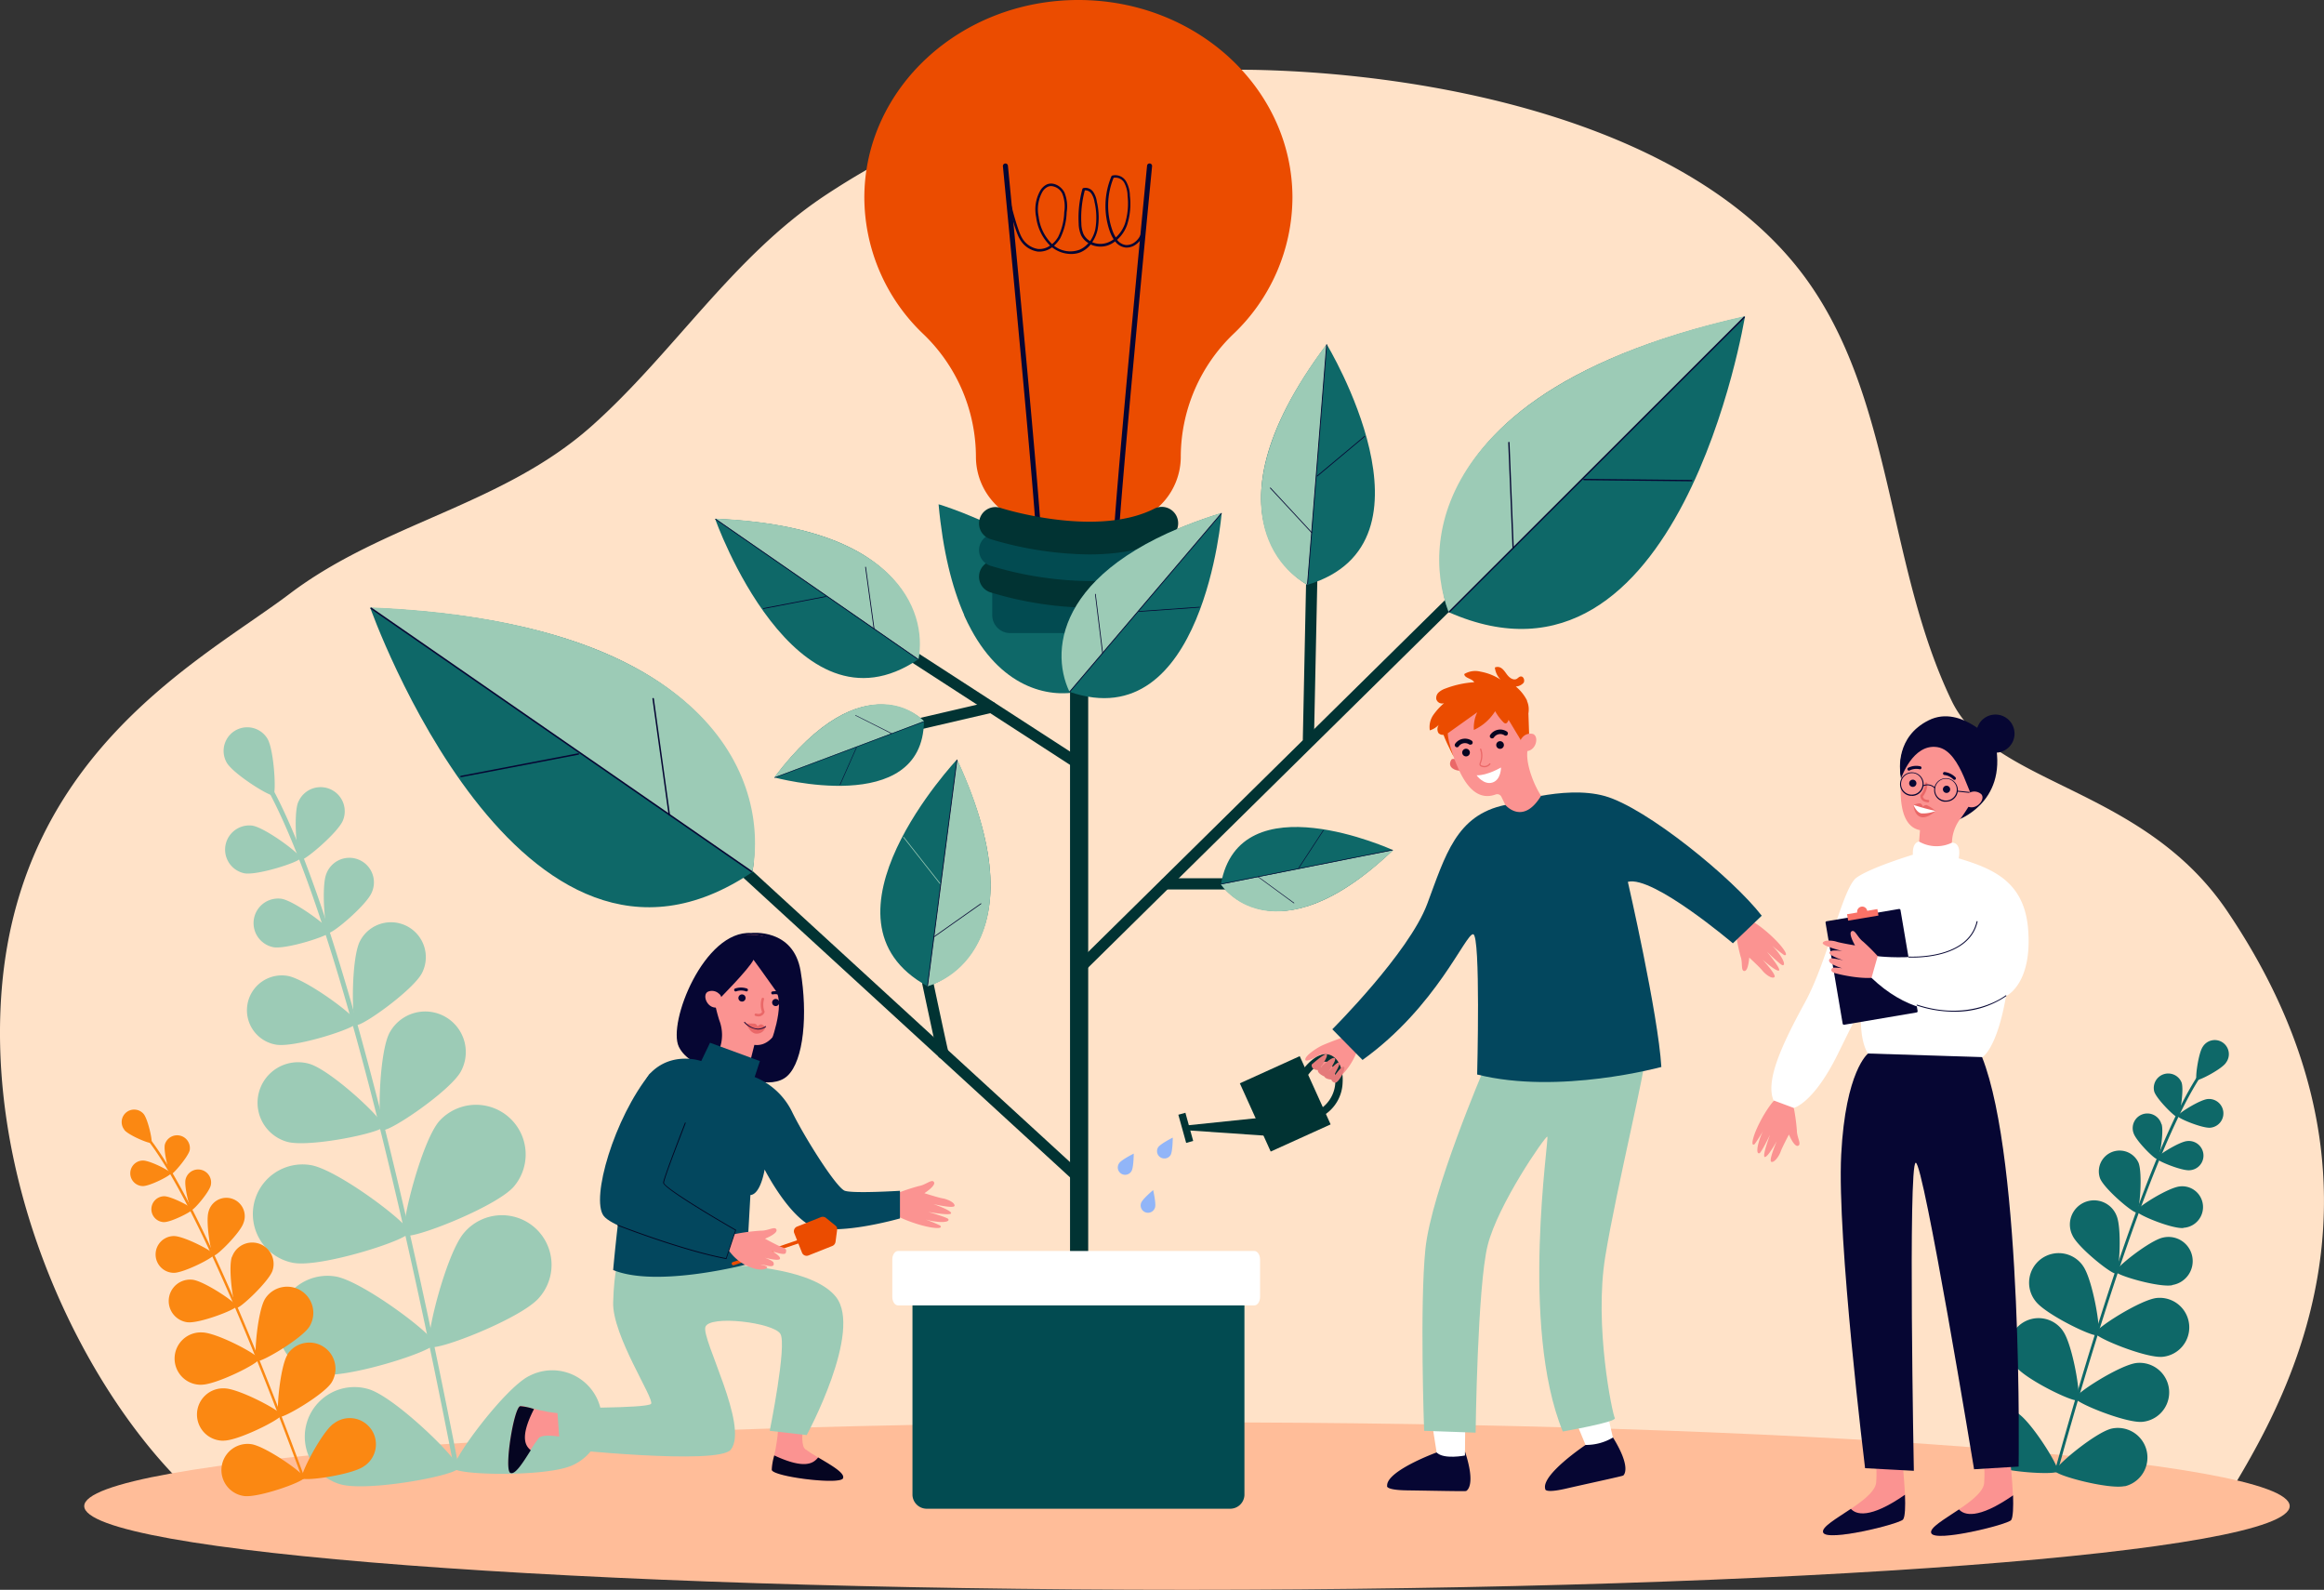 <svg xmlns="http://www.w3.org/2000/svg" width="546.06" height="373.46" viewBox="0 0 546.06 373.46"><rect x="0" y="0" width="546.06" height="373.46" fill="#333333" stroke="none"/><defs><style>.cls-1{fill:#ffe2c8;}.cls-2{fill:#0e6868;}.cls-3{fill:#ffbd99;}.cls-4{fill:#9ccbb6;}.cls-5{fill:#fb8812;}.cls-6{fill:#013333;}.cls-7{fill:#060633;}.cls-8{fill:#fb9391;}.cls-9{fill:#fff;}.cls-10{fill:#03475e;}.cls-11{fill:#ea6868;}.cls-12{fill:#050521;}.cls-13{fill:#eb4c00;}.cls-14{fill:#e57a7a;}.cls-15{fill:#91b5f8;}.cls-16{fill:#024b51;}.cls-17{fill:#240d39;}.cls-18{fill:#fa7267;}</style></defs><g id="Layer_2" data-name="Layer 2"><g id="Layer_1-2" data-name="Layer 1"><path class="cls-1" d="M518.85,360.6c.13-8.47,58.09-67.35,4.42-146.64-19.93-29.42-55.06-29.35-64.68-49.3C443.23,132.8,445,93.45,424,65,397.39,29,337.6,17.37,295.33,16.42A177.41,177.41,0,0,0,193.42,46.21C172,60.6,158.16,83,139.11,100c-21,18.73-49,22.81-71,39.45C48.22,154.51,5,176.14.41,232.33-3.86,285,25.9,338.64,54,357.92Z"/><path class="cls-2" d="M220.73,118.51l-.07,0-.06,0h0l-.07-.08c1,11,3.16,19.51,6,26l0,.09c.09.2.18.39.26.58l.16.33.39.83c.06.1.11.21.16.31,7.39,14.8,18.61,17.52,26.27,15.86l.34-.07C271,134.58,223.53,119.38,220.73,118.51Z"/><path class="cls-3" d="M538,353.79c0-10.86-116-19.67-259.08-19.67S19.79,342.93,19.79,353.79s116,19.67,259.08,19.67S538,364.65,538,353.79Z"/><path class="cls-2" d="M483.15,345.84h-.06a.34.34,0,0,1-.24-.42c13-46.8,25-79.9,33.86-93.21a6.82,6.82,0,0,0,.39-.61.35.35,0,0,1,.46-.16.36.36,0,0,1,.15.46c-.08.14-.21.35-.44.69-8.8,13.24-20.79,46.28-33.77,93a.34.34,0,0,1-.35.25Z"/><path class="cls-2" d="M523,249.68c-1,1.49-6.43,4.31-6.85,4s.39-6.32,1.44-7.81a3.31,3.31,0,1,1,5.41,3.8Z"/><path class="cls-2" d="M512.62,254.37c.57,1.78-.44,7.91-.94,8.07s-4.92-4.21-5.5-6a3.39,3.39,0,0,1,6.44-2.09Z"/><path class="cls-2" d="M519.33,264.91c-1.86.16-7.61-2.2-7.65-2.74s5.21-3.84,7.07-4a3.38,3.38,0,0,1,.58,6.74Z"/><path class="cls-2" d="M497.3,285.54c1.29,2.86.71,13.27-.11,13.63s-9-6.13-10.25-9a5.68,5.68,0,1,1,10.36-4.64Z"/><path class="cls-2" d="M510.4,301.91c-3.07.6-13.09-2.31-13.26-3.19s8-7.35,11.08-8a5.68,5.68,0,1,1,2.18,11.14Z"/><path class="cls-2" d="M489.4,297.34c2.3,3.07,4.42,15.65,3.54,16.31s-12.36-4.91-14.66-8a6.95,6.95,0,1,1,11.12-8.33Z"/><path class="cls-2" d="M508.09,318.73c-3.82.35-15.64-4.45-15.74-5.54s10.66-7.95,14.48-8.29a6.94,6.94,0,1,1,1.26,13.83Z"/><path class="cls-2" d="M484.68,312.61c2.3,3.07,4.41,15.65,3.54,16.31s-12.36-4.91-14.66-8a6.95,6.95,0,1,1,11.12-8.33Z"/><path class="cls-2" d="M503.37,334c-3.82.35-15.64-4.45-15.74-5.54s10.66-7.95,14.48-8.29A6.94,6.94,0,1,1,503.37,334Z"/><path class="cls-2" d="M474,331.9c3.29,2,10,12.79,9.48,13.73s-13.3.17-16.59-1.79A6.95,6.95,0,1,1,474,331.9Z"/><path class="cls-2" d="M499.23,349.1c-3.75.82-16.08-2.46-16.31-3.53s9.58-9.22,13.33-10a6.95,6.95,0,0,1,3,13.57Z"/><path class="cls-2" d="M507.9,264.07c.58,1.81-.45,8-1,8.2s-5-4.27-5.58-6.08a3.44,3.44,0,1,1,6.54-2.12Z"/><path class="cls-2" d="M514.47,274.9c-1.89.16-7.73-2.24-7.77-2.78s5.29-3.9,7.18-4.07a3.44,3.44,0,1,1,.59,6.85Z"/><path class="cls-2" d="M502.47,273.11c1,2.48.3,11.42-.41,11.72s-7.57-5.48-8.61-8a4.88,4.88,0,0,1,9-3.75Z"/><path class="cls-2" d="M513,288.47c-2.69.23-11-3.18-11-4s7.52-5.54,10.2-5.77a4.88,4.88,0,1,1,.84,9.72Z"/><path class="cls-4" d="M107.23,345.33h.12a.57.57,0,0,0,.44-.66c-15.53-80-31.26-137-44.29-160.42-.28-.52-.49-.9-.57-1.08a.57.57,0,0,0-.73-.32.58.58,0,0,0-.32.74c.11.25.31.61.64,1.21,13,23.33,28.65,80.18,44.17,160.08a.56.56,0,0,0,.54.46Z"/><path class="cls-4" d="M53.29,179.18c1.56,2.64,10.18,8.06,10.93,7.62s.18-10.62-1.37-13.26a5.55,5.55,0,0,0-9.56,5.64Z"/><path class="cls-4" d="M70.07,188.41c-1.2,2.9-.32,13.28.5,13.63s8.79-6.39,10-9.29a5.67,5.67,0,0,0-10.48-4.34Z"/><path class="cls-4" d="M57.45,205.15c3.09.52,13-2.68,13.16-3.56s-8.21-7.12-11.3-7.64a5.68,5.68,0,0,0-1.86,11.2Z"/><path class="cls-4" d="M91.55,242.57c-2.52,4.62-2.93,22.11-1.61,22.83s15.81-9.08,18.34-13.69a9.53,9.53,0,0,0-16.73-9.14Z"/><path class="cls-4" d="M67.47,268.22c5.07,1.42,22.2-2.12,22.61-3.56s-12.4-13.37-17.47-14.78a9.52,9.52,0,1,0-5.14,18.34Z"/><path class="cls-4" d="M103.21,263.36C99,268.2,93.75,289,95.13,290.18s21.32-6.58,25.58-11.41a11.66,11.66,0,0,0-17.5-15.41Z"/><path class="cls-4" d="M69.11,296.68c6.35,1.08,26.76-5.38,27.07-7.19S79.4,274.78,73.05,273.7a11.66,11.66,0,0,0-3.94,23Z"/><path class="cls-4" d="M109.08,289.54c-4.25,4.83-9.45,25.6-8.07,26.81s21.32-6.57,25.57-11.4a11.66,11.66,0,1,0-17.5-15.41Z"/><path class="cls-4" d="M75,322.85c6.35,1.09,26.76-5.38,27.07-7.19S85.27,301,78.93,299.87a11.66,11.66,0,1,0-4,23Z"/><path class="cls-4" d="M124.35,323.22c-5.78,2.85-18.5,20.07-17.68,21.71s22.21,2.05,28-.8a11.66,11.66,0,1,0-10.31-20.91Z"/><path class="cls-4" d="M79.91,348.65c6.16,1.87,27.22-2,27.76-3.75s-14.81-16.69-21-18.56a11.66,11.66,0,1,0-6.79,22.31Z"/><path class="cls-4" d="M76.68,205.27c-1.22,2.94-.33,13.49.51,13.84s8.93-6.49,10.15-9.44a5.77,5.77,0,1,0-10.66-4.4Z"/><path class="cls-4" d="M64.25,222.51c3.14.52,13.22-2.73,13.37-3.62s-8.34-7.23-11.48-7.76a5.77,5.77,0,0,0-1.89,11.38Z"/><path class="cls-4" d="M84.57,221.1c-2.07,4-2,19.07-.88,19.66s13.39-8.16,15.46-12.18a8.19,8.19,0,1,0-14.58-7.48Z"/><path class="cls-4" d="M64.87,245.4c4.47.75,18.79-3.86,19-5.14S72,230,67.56,229.24a8.19,8.19,0,0,0-2.69,16.16Z"/><path class="cls-5" d="M71.29,347.4l.06,0a.29.29,0,0,0,.18-.38C56.71,306.66,43.73,278.32,35,267.22a4.61,4.61,0,0,1-.39-.51.3.3,0,0,0-.41-.1.28.28,0,0,0-.1.4,5.32,5.32,0,0,0,.43.58c8.71,11.06,21.66,39.33,36.46,79.62a.3.3,0,0,0,.32.19Z"/><path class="cls-5" d="M29.23,265.45c1,1.24,6,3.34,6.34,3s-.8-5.54-1.83-6.78a2.93,2.93,0,0,0-4.51,3.74Z"/><path class="cls-5" d="M38.74,268.84c-.38,1.61,1,6.94,1.41,7.05s4-4.06,4.42-5.67a3,3,0,0,0-5.83-1.38Z"/><path class="cls-5" d="M33.58,278.62c1.66,0,6.55-2.49,6.56-3s-4.87-3-6.53-3a3,3,0,0,0,0,6Z"/><path class="cls-5" d="M54.49,295.23c-.93,2.61.33,11.75,1.08,12S63,301.19,64,298.58a5,5,0,1,0-9.47-3.35Z"/><path class="cls-5" d="M44.11,310.61c2.76.31,11.38-3,11.47-3.76s-7.58-5.91-10.34-6.23a5,5,0,0,0-1.13,10Z"/><path class="cls-5" d="M62.3,305.07c-1.8,2.87-2.77,14.12-1.95,14.64s10.55-5.22,12.36-8.09a6.15,6.15,0,0,0-10.41-6.55Z"/><path class="cls-5" d="M47.36,325.28c3.39,0,13.47-5,13.48-6S50.87,313,47.47,313a6.15,6.15,0,1,0-.11,12.29Z"/><path class="cls-5" d="M67.56,318.2c-1.8,2.88-2.77,14.12-2,14.64s10.55-5.22,12.36-8.09a6.15,6.15,0,0,0-10.41-6.55Z"/><path class="cls-5" d="M52.62,338.41c3.39,0,13.47-5.05,13.48-6s-10-6.24-13.37-6.27a6.15,6.15,0,1,0-.11,12.29Z"/><path class="cls-5" d="M78.34,334.45c-2.76,2-7.94,12-7.38,12.79s11.74-.8,14.51-2.77a6.15,6.15,0,1,0-7.13-10Z"/><path class="cls-5" d="M57.35,351.43c3.37.45,14-3.33,14.13-4.29s-9.11-7.44-12.47-7.9a6.15,6.15,0,0,0-1.66,12.19Z"/><path class="cls-5" d="M43.6,277.06c-.38,1.64,1,7.05,1.44,7.16s4.1-4.13,4.48-5.76a3,3,0,1,0-5.92-1.4Z"/><path class="cls-5" d="M38.59,287.08c1.67,0,6.65-2.53,6.65-3s-5-3.06-6.63-3.07a3,3,0,0,0,0,6.08Z"/><path class="cls-5" d="M49,284.64c-.73,2.27.55,10.09,1.2,10.31s6.28-5.38,7-7.65A4.32,4.32,0,1,0,49,284.64Z"/><path class="cls-5" d="M40.84,299c2.38,0,9.45-3.6,9.45-4.28s-7-4.35-9.41-4.36a4.32,4.32,0,0,0,0,8.64Z"/><rect class="cls-6" x="251.42" y="136.06" width="4.27" height="159.7" rx="1.91"/><path class="cls-6" d="M252.87,277.43a1.3,1.3,0,0,1-.88-.34L173.37,205a1.31,1.31,0,0,1,1.77-1.94l78.62,72.07a1.3,1.3,0,0,1,.08,1.85A1.28,1.28,0,0,1,252.87,277.43Z"/><path class="cls-6" d="M253.55,228.87a1.31,1.31,0,0,1-.92-2.25l90.49-89.2a1.32,1.32,0,0,1,1.85,1.87l-90.5,89.2A1.27,1.27,0,0,1,253.55,228.87Z"/><path class="cls-6" d="M252.87,180.37a1.26,1.26,0,0,1-.71-.22l-40-25.9a1.31,1.31,0,0,1,1.43-2.2l40,25.9a1.32,1.32,0,0,1,.39,1.82A1.36,1.36,0,0,1,252.87,180.37Z"/><path class="cls-6" d="M198,175.51a1.33,1.33,0,0,1-1.28-1,1.31,1.31,0,0,1,1-1.57l34.85-8.1a1.32,1.32,0,0,1,1.58,1,1.3,1.3,0,0,1-1,1.58l-34.86,8.1A1.53,1.53,0,0,1,198,175.51Z"/><path class="cls-2" d="M176.78,204.85S189,147,87,142.79C87,142.79,122.09,241.84,176.78,204.85Z"/><path class="cls-4" d="M86.85,142.68l89.93,62.17C180.88,182.72,166.16,145.91,86.85,142.68Z"/><path class="cls-7" d="M176.59,204.9a.19.19,0,0,0,.07-.33l-89.31-61.8a.2.2,0,0,0-.26,0,.18.18,0,0,0,0,.25l89.31,61.8A.21.21,0,0,0,176.59,204.9Z"/><path class="cls-7" d="M135.94,177.28a.16.16,0,0,0,.11-.19.17.17,0,0,0-.2-.14l-27.56,5.29a.18.18,0,0,0-.14.2.17.17,0,0,0,.2.13l27.56-5.28Z"/><path class="cls-7" d="M157.28,191.59h0a.17.17,0,0,0,.15-.19l-3.79-27.29a.19.19,0,0,0-.2-.15.17.17,0,0,0-.14.2l3.79,27.28A.16.16,0,0,0,157.28,191.59Z"/><path class="cls-2" d="M215.77,154.88s6.47-30.79-47.73-33C168,121.88,186.69,174.55,215.77,154.88Z"/><path class="cls-4" d="M168,121.82l47.82,33.06C218,143.12,210.12,123.54,168,121.82Z"/><path class="cls-7" d="M215.67,154.91l.06,0a.1.1,0,0,0,0-.14l-47.48-32.86a.1.1,0,0,0-.14,0,.09.09,0,0,0,0,.13l47.49,32.86A.11.11,0,0,0,215.67,154.91Z"/><path class="cls-7" d="M194.05,140.22a.09.09,0,0,0,.06-.1.09.09,0,0,0-.11-.07l-14.65,2.81a.08.08,0,0,0-.07.1.09.09,0,0,0,.1.08L194,140.22Z"/><path class="cls-7" d="M205.4,147.83h0a.08.08,0,0,0,.07-.1l-2-14.51a.1.1,0,0,0-.11-.08.08.08,0,0,0-.07.1l2,14.51A.09.09,0,0,0,205.4,147.83Z"/><path class="cls-2" d="M217.1,169.41s-14-14.79-35.15,13.22C182,182.63,216.84,192.13,217.1,169.41Z"/><path class="cls-4" d="M181.88,182.66l35.22-13.25C211.65,163.91,198.35,160.86,181.88,182.66Z"/><path class="cls-7" d="M217.08,169.47v0a.06.06,0,0,0-.08,0l-35,13.14a.08.08,0,0,0,0,.09.06.06,0,0,0,.08,0l35-13.14Z"/><path class="cls-7" d="M201.3,175.56a.07.07,0,0,0,0-.07,0,0,0,0,0-.07,0l-3.91,8.83a.06.06,0,1,0,.11.05l3.9-8.84Z"/><path class="cls-7" d="M209.53,172.33h0a.05.05,0,0,0,0-.08L201.05,168a.06.06,0,0,0-.08,0,.05.05,0,0,0,0,.08l8.47,4.27A0,0,0,0,0,209.53,172.33Z"/><path class="cls-2" d="M340.38,143.8S320.29,94.41,410,74.36C410,74.36,394.81,167.82,340.38,143.8Z"/><path class="cls-4" d="M410.14,74.23,340.38,143.8C333.18,124.84,340.33,89.83,410.14,74.23Z"/><path class="cls-7" d="M340.55,143.82a.22.22,0,0,1-.11,0,.15.15,0,0,1,0-.23L409.71,74.4a.17.17,0,0,1,.24,0,.16.16,0,0,1,0,.24l-69.27,69.14A.24.24,0,0,1,340.55,143.82Z"/><path class="cls-7" d="M372.17,112.8a.15.15,0,0,1-.13-.16.15.15,0,0,1,.15-.15l25.29.26a.16.16,0,0,1,.16.16.16.16,0,0,1-.16.15l-25.29-.26Z"/><path class="cls-7" d="M355.54,128.92h0a.15.15,0,0,1-.16-.15l-1-24.81a.17.17,0,0,1,.15-.16.16.16,0,0,1,.16.15l1,24.81A.17.17,0,0,1,355.54,128.92Z"/><path class="cls-6" d="M221.58,248.74a1.31,1.31,0,0,1-.89-.34c-.34-.31-.34-.31-1-3.29-.34-1.55-.78-3.61-1.22-5.66-.88-4.1-1.75-8.19-1.75-8.19a1.31,1.31,0,0,1,2.57-.54c1.29,6.09,3.27,15.36,3.52,16.27a1.31,1.31,0,0,1-.27,1.33A1.33,1.33,0,0,1,221.58,248.74Z"/><path class="cls-7" d="M344.23,341a12.37,12.37,0,0,1-6.67.19s-11.82,4.32-11.63,7.84c0,0-.58,1,4.74,1.07s13.59.26,13.82.15,2.32-1.38-.26-9.25Z"/><path class="cls-8" d="M407.8,218.73a44.8,44.8,0,0,0,1.17,5.93c.57,1.54,0,3.45.92,3.44s1.12-3.16,1.12-3.16,2.46,2.26,3.1,3.07,2.18,2,2.81,1.54-2.76-4.1-2.76-4.1,3.16,2.81,3.82,2.54-2.82-4.44-2.82-4.44,3.22,3.16,3.69,3.19.52-.57-.35-2a15.71,15.71,0,0,0-2.11-2.6,35.46,35.46,0,0,0,2.8,2.2c.38.14,1,.07-.5-1.86s-5.44-5.58-8.14-6.61l-2.75,2.83Z"/><path class="cls-9" d="M337.56,341.19l-1.82-11.52,8.59-.82-.12,13.06s-5,1-6.65-.72Z"/><path class="cls-9" d="M372.55,339.43l-4.46-10.78,8.16-2.81,2.93,12.73s-4.65,2.1-6.63.86Z"/><path class="cls-7" d="M379,337.68a12.4,12.4,0,0,1-6.44,1.75s-10.48,7-9.48,10.33c0,0-.32,1.12,4.86-.07s13.28-2.92,13.47-3.08,1.94-1.88-2.41-8.93Z"/><path class="cls-8" d="M312.92,253.31c-.87-.4-.91-2.24-1.83-2.47-.46-.31-.92-.6-1.4-.87a4.11,4.11,0,0,0-.9-.38c.72-.75,1.76-2.05,1.76-2.05s-3.76,2.29-3.85,1.39,2.54-2.68,3.95-3.34,5.89-2.28,5.89-2.28l2.51,3.05a16.12,16.12,0,0,1-3.89,6.32c-.42-.37-1.73.86-2.24.63Z"/><path class="cls-4" d="M348.61,251.27s-12.33,28.78-13.69,42.14-.3,42.7-.3,42.7l12.1.43s.41-34.36,2.83-44S363,267,363.56,267s-6.52,44.48,3.64,69.27c0,0,12.79-2.23,12.23-3.15s-4.91-21.63-2.25-37.93,9.93-45.54,9.41-47.65-38,3.74-38,3.74Z"/><path class="cls-10" d="M353.75,189.08s13.59-4.81,23.33-2.08,30,19.23,36.87,28.11l-6.78,6.48s-18.82-16-24.68-14.44c0,0,7.11,30.95,7.87,43.49,0,0-24.08,6.61-43.28,1.77,0,0,.85-32.73-.93-32.95s-8.55,17-26,29.53l-7.1-7.21s18-17.94,22.29-29.42,6.83-20.92,18.38-23.28Z"/><path class="cls-11" d="M342.53,178.63s-1.2-.77-1.57-.08c-1,1.78,1.14,2.59,2.25,2.48l-.68-2.4Z"/><path class="cls-8" d="M340.43,174.76h0c-.05-.12-.11-.23-.16-.34a9.71,9.71,0,1,1,18.58-3.9,61.92,61.92,0,0,1,0,6.35c-.18,3,1.59,7.57,3.25,10.07h0c-4.31,7.08-8.4,2.14-8.4,2.14l-.92-1.9a1.08,1.08,0,0,0-1.35-.55h0c-7,2.54-9.69-8.84-11-11.88Z"/><path class="cls-12" d="M351.64,175.37a.9.9,0,1,1,1.19.46.9.9,0,0,1-1.19-.46Z"/><path class="cls-12" d="M343.65,177.15a.89.89,0,0,1,.46-1.19.9.9,0,1,1-.46,1.19Z"/><path class="cls-12" d="M354,172.78a.52.52,0,0,0,.21-.18.54.54,0,0,0-.12-.74,2.84,2.84,0,0,0-3.91.73.53.53,0,0,0,.82.68,1.8,1.8,0,0,1,2.48-.55.54.54,0,0,0,.52.06Z"/><path class="cls-12" d="M345.71,174.91a.63.63,0,0,0,.22-.18.53.53,0,0,0-.13-.74,2.84,2.84,0,0,0-3.9.74.53.53,0,0,0,.81.67,1.78,1.78,0,0,1,2.48-.54.54.54,0,0,0,.52,0Z"/><polygon class="cls-13" points="359.1 166.83 359.34 173.9 357.59 174.29 353.19 166.97 359.1 166.83 359.1 166.83"/><path class="cls-8" d="M357.25,174.21a1.43,1.43,0,0,1,.42-.93,2.43,2.43,0,0,1,2.53-.86c1.58.61.66,4.47-2.14,4,0,0-.89-.34-.81-2.2Z"/><path class="cls-11" d="M348.72,180.24a1.78,1.78,0,0,0,1.48-.71.16.16,0,0,0-.26-.18,1.46,1.46,0,0,1-1.71.48.56.56,0,0,1-.32-.19c-.05-.1,0-.28.1-.52a4.61,4.61,0,0,0,.05-3.15.16.16,0,1,0-.31.09,4.21,4.21,0,0,1,0,2.95c-.1.31-.19.55-.08.77a.77.77,0,0,0,.5.35,2.25,2.25,0,0,0,.59.11Z"/><path class="cls-9" d="M352.71,180.27s-3.18,1.91-5.76,1.86c0,0,1.68,2.35,3.73,1.69s2-3.55,2-3.55Z"/><path class="cls-13" d="M340.34,170.68s-.88,1.46,1.19,7c0,0-3.09-5.81-2.72-6.76s1.53-.22,1.53-.22Z"/><path class="cls-13" d="M358.83,164.61a10.25,10.25,0,0,0-2.67-3.34,2.65,2.65,0,0,0,1.81-.85c.39-.56,0-1.58-.63-1.51-.39,0-.67.41-1,.58-.82.39-1.73-.33-2.27-1.06s-1.08-1.63-2-1.75a1.49,1.49,0,0,0-.83.13,4.85,4.85,0,0,0,1.35,2.84,12.76,12.76,0,0,0-4.71-1.87,5,5,0,0,0-3.83.56c.06,1,1.82,1,2.34,1.92a23.12,23.12,0,0,0-6.77,1.48,4.66,4.66,0,0,0-1.55.88,1.79,1.79,0,0,0-.59,1.61,1.4,1.4,0,0,0,1.84.94,15,15,0,0,0-2.55,2.79,5,5,0,0,0-.81,3.61,5,5,0,0,0,2.13-1.32,1.78,1.78,0,0,0-.1,1.95,1.42,1.42,0,0,0,1.42.37,4.22,4.22,0,0,0,1.35-.73q3.17-2.26,6.34-4.52a8.45,8.45,0,0,0-.79,4.15,11.66,11.66,0,0,0,5-4.4,11.82,11.82,0,0,0,1.93,2.58.83.83,0,0,0,.42.27c.56.11.72-.72,1-1.19a1.87,1.87,0,0,1,1.91-.51c1.18.23,2.13.81,2.52-.62a4.74,4.74,0,0,0-.33-3Z"/><polygon class="cls-6" points="291.32 254.48 305.39 248.1 312.65 264.13 298.57 270.51 291.32 254.48 291.32 254.48"/><polygon class="cls-6" points="298.33 266.85 279.36 265.55 278.83 264.37 296.38 262.55 298.33 266.85 298.33 266.85"/><polygon class="cls-6" points="276.87 261.86 278.53 261.4 280.36 268.02 278.71 268.48 276.87 261.86 276.87 261.86"/><path class="cls-6" d="M310.87,262.11a9.42,9.42,0,0,0,4.6-7.85c.16-2.63-.65-4.93-2.11-6a3.19,3.19,0,0,0-2.49-.56c-2.63.46-4.94,3.8-5.2,4.18l1.42,1c.59-.86,2.46-3.17,4.08-3.45a1.45,1.45,0,0,1,1.18.26c1,.71,1.53,2.47,1.41,4.49a7.92,7.92,0,0,1-3.72,6.46l.83,1.5Z"/><path class="cls-14" d="M308.18,250.09s3.1-2.78,3.55-2.4-1.46,3.09-1.42,3.06,2.5-2.51,3.26-2.21-1.56,3.31-1.56,3.31,2.13-2.5,2.64-2.26-1.26,2.85-1.09,3,1.54-2.24,2.19-2-1.14,3.67-1.93,3.73a1,1,0,0,1-1-.72s-1.34-.05-1.64-.72c0,0-1.68-.71-1.52-1.51,0,0-1.6,0-1.46-1.29Z"/><path class="cls-15" d="M265.87,275.08c.5-.81.52-4.09.52-4.09s-2.94,1.47-3.44,2.28a1.72,1.72,0,1,0,2.92,1.81Z"/><path class="cls-15" d="M275.05,271.33c.49-.81.51-4.1.51-4.1s-2.94,1.48-3.44,2.29a1.71,1.71,0,0,0,.56,2.36,1.73,1.73,0,0,0,2.37-.55Z"/><path class="cls-15" d="M271.39,283.66c.3-.89-.44-4.1-.44-4.1s-2.51,2.11-2.82,3a1.72,1.72,0,1,0,3.26,1.09Z"/><path class="cls-16" d="M288.9,354.41h-71a3.36,3.36,0,0,1-3.5-3.19V298.06h78v53.16a3.35,3.35,0,0,1-3.49,3.19Z"/><path class="cls-9" d="M294.74,306.65H211c-.74,0-1.34-.9-1.34-2v-8.78c0-1.11.6-2,1.34-2h83.73c.74,0,1.34.9,1.34,2v8.78c0,1.11-.6,2-1.34,2Z"/><path class="cls-6" d="M307.4,174.9h0a1.31,1.31,0,0,1-1.28-1.34l.93-44.67a1.32,1.32,0,0,1,2.63.06l-.94,44.66A1.31,1.31,0,0,1,307.4,174.9Z"/><path class="cls-2" d="M307.2,137.38s-27.28-14.13,4.54-56.49C311.74,80.89,340,127.54,307.2,137.38Z"/><path class="cls-4" d="M311.75,80.79l-4.55,56.59C297,131.76,287,113.74,311.75,80.79Z"/><path class="cls-7" d="M307.28,137.32l-.06,0c-.06,0-.1-.05-.09-.1L311.62,81a.11.11,0,0,1,.11-.09.11.11,0,0,1,.09.1l-4.5,56.22A.1.1,0,0,1,307.28,137.32Z"/><path class="cls-7" d="M309.54,111.9a.11.11,0,0,1-.12,0,.09.09,0,0,1,0-.13l11.18-9.34a.09.09,0,0,1,.13,0,.09.09,0,0,1,0,.12l-11.18,9.35Z"/><path class="cls-7" d="M308.28,125.18h0a.09.09,0,0,1-.13,0l-9.73-10.49a.09.09,0,0,1,.14-.12l9.72,10.49A.09.09,0,0,1,308.28,125.18Z"/><path class="cls-13" d="M303.68,46.45C303.68,20.79,281.16,0,253.38,0s-50.29,20.79-50.29,46.45A44.45,44.45,0,0,0,217,78.52a40.07,40.07,0,0,1,12.31,28.77h0a15.92,15.92,0,0,0,15.92,15.92h16.29a15.92,15.92,0,0,0,15.92-15.92h0a40.06,40.06,0,0,1,12.3-28.77A44.46,44.46,0,0,0,303.68,46.45Z"/><path class="cls-7" d="M262.2,129a.6.6,0,0,1-.59-.57c-.27-5.17,7.57-86.06,7.91-89.5a.58.58,0,0,1,.64-.53.59.59,0,0,1,.54.64c-.08.84-8.18,84.24-7.9,89.33a.59.59,0,0,1-.56.62Z"/><path class="cls-7" d="M244.11,129h0a.58.58,0,0,1-.56-.62c.27-5.09-7.82-88.49-7.9-89.33a.59.59,0,0,1,.53-.64.58.58,0,0,1,.65.53c.33,3.44,8.18,84.33,7.9,89.5A.6.6,0,0,1,244.11,129Z"/><path class="cls-7" d="M251.64,59.66a7.34,7.34,0,0,1-4.44-1.56,5,5,0,0,1-3.34,1A5.82,5.82,0,0,1,239.53,56c-.89-1.53-2.3-6.75-2.68-8.54a.3.3,0,0,1,.23-.35.31.31,0,0,1,.35.23c.39,1.86,1.79,6.95,2.61,8.36a5.27,5.27,0,0,0,3.88,2.79,4.31,4.31,0,0,0,2.81-.8h0A11.4,11.4,0,0,1,243.46,51a8.94,8.94,0,0,1,.93-6.15A3.64,3.64,0,0,1,246,43.31c1.57-.65,3.41.47,4.12,1.93a8.72,8.72,0,0,1,.51,4.64,14.63,14.63,0,0,1-1.5,6.06,7.41,7.41,0,0,1-1.47,1.78,6.2,6.2,0,0,0,6,.94,5.68,5.68,0,0,0,2.08-1.56,4.35,4.35,0,0,1-1.72-1.84,7.22,7.22,0,0,1-.57-2.76,25.21,25.21,0,0,1,.88-8.11.29.29,0,0,1,.2-.2,2.21,2.21,0,0,1,2.35.9,5.44,5.44,0,0,1,.84,2.28,16.17,16.17,0,0,1,.17,6.62,8.32,8.32,0,0,1-1.26,2.91,4.87,4.87,0,0,0,3.33.18,5.53,5.53,0,0,0,1.71-.87,8.69,8.69,0,0,1-.88-1.8,18,18,0,0,1,.36-13,.3.3,0,0,1,.17-.16,2.94,2.94,0,0,1,3.27,1.35,7.19,7.19,0,0,1,.9,3.41,16.2,16.2,0,0,1-.65,6.79,8.57,8.57,0,0,1-2.35,3.53,3,3,0,0,0,2.05,1.23,3.09,3.09,0,0,0,1.77-.45,4.31,4.31,0,0,0,2-4.26.3.3,0,0,1,.25-.34.29.29,0,0,1,.34.24,4.85,4.85,0,0,1-2.3,4.87,3.61,3.61,0,0,1-2.11.53,3.56,3.56,0,0,1-2.47-1.45,6.2,6.2,0,0,1-1.88,1,5.48,5.48,0,0,1-3.87-.27,6.28,6.28,0,0,1-2.38,1.83A6,6,0,0,1,251.64,59.66ZM247,43.71a2,2,0,0,0-.76.15,3,3,0,0,0-1.34,1.26,8.42,8.42,0,0,0-.86,5.74,10.84,10.84,0,0,0,3.08,6.4l.09.08a6.43,6.43,0,0,0,1.42-1.69,14.13,14.13,0,0,0,1.43-5.82,8.21,8.21,0,0,0-.45-4.33A3.15,3.15,0,0,0,247,43.71Zm7.9,1a24.47,24.47,0,0,0-.82,7.76,6.65,6.65,0,0,0,.51,2.53,3.94,3.94,0,0,0,1.55,1.64,7.88,7.88,0,0,0,1.22-2.78,15.9,15.9,0,0,0-.18-6.38,4.91,4.91,0,0,0-.74-2A1.74,1.74,0,0,0,254.9,44.71Zm6.78-3a17.36,17.36,0,0,0-.29,12.45,7.81,7.81,0,0,0,.79,1.62,8.05,8.05,0,0,0,2.15-3.25,15.87,15.87,0,0,0,.61-6.53,6.66,6.66,0,0,0-.81-3.13A2.41,2.41,0,0,0,261.68,41.76Z"/><path class="cls-16" d="M233.17,137.17H273.6a0,0,0,0,1,0,0v7.32a4.23,4.23,0,0,1-4.23,4.23h-32a4.23,4.23,0,0,1-4.23-4.23v-7.32A0,0,0,0,1,233.17,137.17Z"/><path class="cls-6" d="M255.87,142.76a82.7,82.7,0,0,1-23.18-3.62,3.85,3.85,0,0,1,2.4-7.32c.35.12,22.33,7.09,36.06.22a3.85,3.85,0,0,1,3.45,6.89C268.84,141.81,262.17,142.76,255.87,142.76Z"/><path class="cls-16" d="M255.87,136.5a82.88,82.88,0,0,1-23.18-3.61,3.85,3.85,0,1,1,2.4-7.32c.35.11,22.33,7.08,36.06.21a3.85,3.85,0,0,1,3.45,6.89C268.84,135.55,262.17,136.5,255.87,136.5Z"/><path class="cls-6" d="M255.87,130.24a82.88,82.88,0,0,1-23.18-3.61,3.85,3.85,0,0,1,2.4-7.32c.35.12,22.33,7.09,36.06.22a3.85,3.85,0,1,1,3.45,6.88C268.84,129.29,262.17,130.24,255.87,130.24Z"/><path class="cls-8" d="M210.05,280.61a46,46,0,0,1,5.87-2c1.66-.27,3.06-1.76,3.54-.91s-2.26,2.59-2.26,2.59,3.26,1.05,4.3,1.22,2.85.94,2.79,1.72-5-.39-5-.39,4.1,1.39,4.19,2.12-5.37-.27-5.37-.27,4.44,1.27,4.7,1.67-.25.76-1.93.69a16.19,16.19,0,0,1-3.38-.57,34.51,34.51,0,0,1,3.37,1.39c.32.26.57.85-1.91.49s-7.71-2-10-3.92l1.13-3.87Z"/><path class="cls-7" d="M176.51,219.17s9.9-1.21,11.6,8.91.77,21.06-3.09,24.65-12-.24-12-.24-10.83-1-13.52-6.6,5.93-27.41,17-26.72Z"/><path class="cls-8" d="M189.62,329.61s-2.22,9.48-.39,10.83c3.29,2.43,9.6,5.16,8.84,6.79s-16.49-.34-16.73-2,2.14-6.1,1.46-15.56l6.82-.11Z"/><path class="cls-12" d="M181.94,341.85a14.13,14.13,0,0,0-.6,3.43c.24,1.61,16,3.57,16.73,2,.56-1.21-2.72-3.07-5.83-4.91-1,1.21-2.87,3-10.3-.47Z"/><path class="cls-8" d="M136.75,338.56s-8.85-2.39-10.18-.72c-2.39,3-5.17,8.88-6.67,8.1s.85-15.5,2.36-15.67,5.68,2.21,14.6,1.87l-.11,6.42Z"/><path class="cls-12" d="M125.47,331a13.26,13.26,0,0,0-3.21-.68c-1.51.17-3.86,14.9-2.36,15.67,1.12.58,3-2.45,4.81-5.32-1.11-.93-2.76-2.8.76-9.67Z"/><path class="cls-4" d="M145.41,295.66s-1.11,2.46-1.34,10.27,9.78,22.72,8.91,23.84-22.07.93-22.07.93l.67,9.59s37.32,4,40.16.22c4.24-5.57-6.92-25.88-6-28.78s16.06-1.06,17.63,1.62-2.51,22.76-2.51,22.76l8.7,1s13.22-24.43,6.86-32.46c-5.26-6.66-22.23-7.31-22.23-7.31l-28.76-1.68Z"/><path class="cls-11" d="M184.63,236.1s1-1,1.53-.34c1.23,1.57-.83,2.74-1.93,2.82l.4-2.48Z"/><path class="cls-8" d="M178.49,219.75a9.65,9.65,0,0,0-11.22,11.15,42.1,42.1,0,0,0,1.72,8.72,9.56,9.56,0,0,1,0,7l-.93,2.27c4.75,4.09,7.82,2,7.82,2l1.37-5.44h0c6.06.78,8-10.28,8.81-13.49h0c0-.12.07-.24.1-.36a9.64,9.64,0,0,0-7.63-11.84Z"/><path class="cls-7" d="M183.05,235.8a.84.84,0,1,0-1.58-.57.84.84,0,0,0,1.58.57Z"/><path class="cls-7" d="M175.14,234.72a.84.84,0,0,0-1.59-.56.83.83,0,0,0,.51,1.07.84.84,0,0,0,1.08-.51Z"/><path class="cls-11" d="M179.79,241.25s-.6-.65-1-.62a1.27,1.27,0,0,0-.78.5,1,1,0,0,0-.66-.66,11.78,11.78,0,0,0-2,0s.91,2.44,2.51,2.35a2.11,2.11,0,0,0,2-1.51l0-.07Z"/><path class="cls-17" d="M178.18,241.86a5,5,0,0,1-3.31-1.62.11.11,0,0,1,0-.16.12.12,0,0,1,.17,0c.09.11,2.37,2.64,4.76,1a.13.13,0,0,1,.17,0,.12.12,0,0,1,0,.16,3.11,3.11,0,0,1-1.77.6Z"/><path class="cls-7" d="M172.75,232.88a.34.34,0,0,1-.22-.2.35.35,0,0,1,.18-.46,4.28,4.28,0,0,1,2.81,0,.35.35,0,0,1-.23.66,3.45,3.45,0,0,0-2.31,0,.37.37,0,0,1-.23,0Z"/><path class="cls-7" d="M181.4,233.55a.35.35,0,0,1,.09-.65,4.18,4.18,0,0,1,2.76.5.35.35,0,0,1,.13.48.35.35,0,0,1-.48.12,3.52,3.52,0,0,0-2.26-.42.33.33,0,0,1-.24,0Z"/><path class="cls-11" d="M178,238.75a1.51,1.51,0,0,0,1.64-.95.33.33,0,0,0,0-.22,4.39,4.39,0,0,1-.12-2.81.31.31,0,0,0-.18-.38.32.32,0,0,0-.38.19,5,5,0,0,0,.09,3.13c-.11.21-.47.65-1.37.38a.29.29,0,1,0-.17.56,2,2,0,0,0,.51.1Z"/><path class="cls-7" d="M177.05,225.46s2.8,3.8,5.19,7.22-1.41,13-1.41,13l5.91-7.43s3.9-16.85-8.25-18.52S165.85,230.68,167,233.68s1.81,1.18,1.81,1.18,7.23-7.26,8.23-9.4Z"/><path class="cls-8" d="M169.47,234.24a1.41,1.41,0,0,0-.57-.84,2.38,2.38,0,0,0-2.62-.41c-1.44.86.1,4.49,2.77,3.55,0,0,.82-.49.42-2.3Z"/><path class="cls-10" d="M164.77,249.25l2.06-4.3,11.72,4.3L177.32,253a16.7,16.7,0,0,1,8.7,8c2.9,6,10.49,18.05,12.5,18.73s12.94,0,12.94,0v6.49s-16.29,4.69-21.64,1.34-10.16-12.83-10.16-12.83-.89,5.8-3.34,6l-.78,13.95V297s-21.2,5.58-31.47,1.34c0,0,3.57-40.84,8.7-46.19s12-2.9,12-2.9Z"/><path class="cls-10" d="M152.77,252.15c-8.47,10.49-14,29.41-10.93,33.47s28.79,10,28.79,10l2.23-6.69s-16.51-9.15-17-11.16,6-16.07,6-16.07l-9.15-9.59Z"/><path class="cls-12" d="M170.63,295.76h0c-10.6-2-25.34-7.79-25.49-7.84a.1.1,0,1,1,.07-.19c.15.06,14.8,5.79,25.37,7.82l2.18-6.54c-2.06-1.18-17.09-9.87-16.94-11.21s4.91-13.53,5.11-14.05a.1.1,0,0,1,.13-.05.1.1,0,0,1,.05.13c0,.12-5,12.69-5.09,14-.1.93,10.05,7.13,16.91,11.06a.09.09,0,0,1,0,.12l-2.23,6.69a.09.09,0,0,1-.09.07Z"/><path class="cls-13" d="M196.32,291.74l.38-2.87a1,1,0,0,0-.38-.95l-2.24-1.82a1.23,1.23,0,0,0-1.23-.17l-5.54,2.2a1.17,1.17,0,0,0-.71,1.49l1.86,4.69a1.17,1.17,0,0,0,1.54.59l5.54-2.2a1.23,1.23,0,0,0,.78-1Z"/><path class="cls-13" d="M172.32,297.23a.4.4,0,0,1-.38-.27.39.39,0,0,1,.25-.5l16.28-5.5a.4.4,0,1,1,.26.75l-16.28,5.5a.32.32,0,0,1-.13,0Z"/><path class="cls-10" d="M163.68,276.45a9.37,9.37,0,0,1-6.17-2.47.1.1,0,0,1,0-.14.11.11,0,0,1,.14,0c5.15,4.39,9.87,1.47,9.92,1.44a.1.1,0,0,1,.14,0,.11.11,0,0,1,0,.14,8.1,8.1,0,0,1-4,1Z"/><path class="cls-8" d="M172.68,289.89a45.83,45.83,0,0,1,6.13-.8c1.68.05,3.34-1.15,3.64-.22s-2.7,2.11-2.7,2.11,3,1.65,4,2,1.09.58.88,1.33-3.35-.45-3.35-.45,2.07,1.06,2,1.79-3.54-.2-3.54-.2,1.85.68,2,1.12.2,1.15-1.44.76-1.53-.24-1.53-.24,1.2.19,1.46.51-1.07,1.08-3.44.25a10.74,10.74,0,0,1-5.46-4l1.31-3.93Z"/><path class="cls-2" d="M217.94,231.68S246,224,224.85,178.43C224.85,178.43,189.44,216.1,217.94,231.68Z"/><path class="cls-4" d="M224.87,178.33l-6.93,53.35C228.55,228.49,241.33,213.75,224.87,178.33Z"/><path class="cls-7" d="M217.88,231.61a.06.06,0,0,0,.06,0,.08.08,0,0,0,.1-.07l6.9-53a.1.1,0,0,0-.08-.1.08.08,0,0,0-.1.07l-6.9,53A.06.06,0,0,0,217.88,231.61Z"/><path class="cls-4" d="M220.79,207.6a.1.1,0,0,0,.12,0,.09.09,0,0,0,0-.12l-8.53-10.86a.07.07,0,0,0-.11,0,.08.08,0,0,0,0,.12l8.53,10.86Z"/><path class="cls-7" d="M219.35,220.16v0a.08.08,0,0,0,.12,0l11.08-7.81a.08.08,0,0,0,0-.12.08.08,0,0,0-.12,0l-11.08,7.81A.08.08,0,0,0,219.35,220.16Z"/><path class="cls-6" d="M296.32,208.94H273.77a1.32,1.32,0,0,1,0-2.63h22.55a1.32,1.32,0,0,1,0,2.63Z"/><path class="cls-2" d="M286.87,207.75s12.52,18.53,40.44-8.05C327.31,199.7,291.2,183.18,286.87,207.75Z"/><path class="cls-4" d="M327.39,199.68l-40.52,8.07C291.8,214.68,305.66,220.36,327.39,199.68Z"/><path class="cls-7" d="M286.91,207.69a0,0,0,0,0,0,.05s0,.06.08,0l40.25-8a.06.06,0,0,0,0-.08s0-.06-.08-.06l-40.25,8S286.92,207.67,286.91,207.69Z"/><path class="cls-7" d="M305.09,203.91s0,.07,0,.08a.06.06,0,0,0,.09,0L311,195.1a.07.07,0,0,0-.11-.07l-5.81,8.87Z"/><path class="cls-7" d="M295.59,205.94h0a.06.06,0,0,0,0,.09l8.4,6.15a.08.08,0,0,0,.1,0,.07.07,0,0,0,0-.09l-8.4-6.14A.07.07,0,0,0,295.59,205.94Z"/><path class="cls-7" d="M459.74,192.72s11.88-3.91,9.15-17.88c0,0-7.88-9.52-15.69-5.65s-6.79,11.68-6.66,12.7S459.74,192.72,459.74,192.72Z"/><path class="cls-8" d="M458.06,170a9.75,9.75,0,0,1,8.36,9.82,9.62,9.62,0,0,1-1.16,4.42,41.69,41.69,0,0,1-4.41,7.8,9.71,9.71,0,0,0-2.2,6.74l.17,2.47c-5.85,2.41-8.11-.6-8.11-.6l.42-5.64h0c-6.06-1.18-4.41-12.39-4.16-15.72h0c0-.13,0-.25,0-.38A9.73,9.73,0,0,1,458.06,170Z"/><path class="cls-7" d="M448.59,184a.85.85,0,0,1,1.7,0,.85.85,0,0,1-1.7,0Z"/><path class="cls-7" d="M456.52,185.44a.85.85,0,1,1,.87.83A.85.85,0,0,1,456.52,185.44Z"/><path class="cls-7" d="M459.18,183.19a.39.39,0,0,0,.29-.09.36.36,0,0,0,0-.5,4.29,4.29,0,0,0-2.54-1.25.36.36,0,0,0-.39.32.36.36,0,0,0,.31.39,3.49,3.49,0,0,1,2.09,1A.38.38,0,0,0,459.18,183.19Z"/><path class="cls-7" d="M451.27,180.68a.34.34,0,0,0,.2-.22.35.35,0,0,0-.24-.44,4.19,4.19,0,0,0-2.82.31.36.36,0,1,0,.32.64,3.53,3.53,0,0,1,2.3-.27A.33.33,0,0,0,451.27,180.68Z"/><path class="cls-11" d="M452.47,188.38a1.49,1.49,0,0,1-1.26-1.43.28.28,0,0,1,.08-.21,4.37,4.37,0,0,0,1-2.65.3.3,0,0,1,.3-.3.31.31,0,0,1,.3.3,5,5,0,0,1-1.08,3c0,.24.24.78,1.2.8a.3.3,0,0,1,.29.31.31.31,0,0,1-.31.29A2.72,2.72,0,0,1,452.47,188.38Z"/><path class="cls-7" d="M464.07,187.44c-1.15,1.58-3-11-8.83-11.93s-8.57,7.4-8.57,7.4-1-5,1.49-8.63,8.44-7,14-3.54S469.58,179.92,464.07,187.44Z"/><path class="cls-7" d="M464.45,171.58a4.48,4.48,0,1,1,3.65,5.17A4.48,4.48,0,0,1,464.45,171.58Z"/><path class="cls-7" d="M457.23,188.32a2.59,2.59,0,0,1-.48,0,2.77,2.77,0,0,1-2.25-3.2h0a2.77,2.77,0,0,1,5-1.13A2.72,2.72,0,0,1,460,186,2.76,2.76,0,0,1,457.23,188.32Zm-2.51-3.21a2.54,2.54,0,0,0,.42,1.91,2.59,2.59,0,0,0,1.65,1,2.56,2.56,0,0,0,2.52-4,2.55,2.55,0,0,0-4.59,1Z"/><path class="cls-7" d="M449.22,186.93a2.59,2.59,0,0,1-.48,0,2.81,2.81,0,0,1-1.79-1.13,2.77,2.77,0,0,1-.46-2.07h0a2.77,2.77,0,1,1,2.73,3.24Zm0-5.32a2.55,2.55,0,0,0-2.5,2.12h0a2.48,2.48,0,0,0,.43,1.9,2.54,2.54,0,1,0,2.51-4A3.27,3.27,0,0,0,449.21,181.61Z"/><path class="cls-7" d="M454.54,185.18a2.25,2.25,0,0,0-2.65-.47l-.11-.19a2.5,2.5,0,0,1,2.9.49Z"/><rect class="cls-7" x="461.96" y="183.88" width="0.22" height="4.42" transform="translate(228.6 626.12) rotate(-83.99)"/><path class="cls-8" d="M462.1,186.78a1.5,1.5,0,0,1,.81-.63,2.45,2.45,0,0,1,2.65.44c1.1,1.28-1.53,4.27-3.79,2.52C461.77,189.11,461.15,188.38,462.1,186.78Z"/><path class="cls-11" d="M449.61,189.08s1.25-.52,1.66-.32a1.27,1.27,0,0,1,.56.75,1,1,0,0,1,.88-.39,9.58,9.58,0,0,1,2.11,1.38s-2,1.95-3.58,1.39-1.63-2.81-1.63-2.81Z"/><path class="cls-9" d="M454.82,190.5a49.8,49.8,0,0,1-5.21-1.42s.67,1.81,1.9,2A8.06,8.06,0,0,0,454.82,190.5Z"/><path class="cls-8" d="M421.32,259.47a44.94,44.94,0,0,1,.88,6.08c0,1.67,1.19,3.3.27,3.61s-2.13-2.65-2.13-2.65-1.59,3-1.94,4-1.43,2.62-2.18,2.42,1.26-4.86,1.26-4.86-2.07,3.76-2.8,3.72,1.21-5.21,1.21-5.21-2,4.12-2.46,4.31-.7-.37-.34-2a16.49,16.49,0,0,1,1.15-3.2,35.49,35.49,0,0,1-1.94,3.05c-.32.27-.94.41-.15-2s3.33-7.19,5.58-9.09Z"/><path class="cls-8" d="M446.68,340.44s1.79,14.68.47,16.49c-.75,1-18,5.33-18.78,3.06s12.06-7.29,12.46-11.73a27.62,27.62,0,0,0-.65-8.45Z"/><path class="cls-7" d="M447.6,351.13c-8.32,5.77-11.52,4.63-12.7,3.31-3.42,2.3-7,4.32-6.52,5.55.81,2.27,18-2,18.78-3.06C447.64,356.27,447.71,353.88,447.6,351.13Z"/><path class="cls-8" d="M472.06,340.58s1.78,14.68.46,16.5c-.75,1-18,5.32-18.78,3.05s12.06-7.29,12.46-11.73a27.62,27.62,0,0,0-.65-8.45Z"/><path class="cls-7" d="M473,351.27c-8.32,5.77-11.52,4.63-12.7,3.31-3.42,2.3-7,4.32-6.52,5.55.81,2.27,18-2,18.78-3.06C473,356.41,473.08,354,473,351.27Z"/><path class="cls-9" d="M460.22,201.63s.84-3.64-1.58-3.68a8.26,8.26,0,0,1-7.71-.25s-1.62,0-1.47,3.08c0,0-9.92,3-13.23,5.38s-6.65,19.31-12.17,29.4-9.25,18.33-7.34,22.93l4.75,1.77s4.62-1,10.38-12.71,5.52-11,5.52-11-.81,7.2,1.56,11l26.79.83s3.42-1.69,5.63-14.39c0,0,6.22-2.75,5.19-15.69C475.65,207.08,468.3,204.07,460.22,201.63Z"/><rect class="cls-7" x="430.83" y="214.8" width="17.86" height="24.66" rx="0.29" transform="translate(-31.8 76.76) rotate(-9.63)"/><path class="cls-18" d="M441.12,213.55l-2.39.41a1.19,1.19,0,1,0-2.35.4l-2.39.4.26,1.51,7.12-1.2Z"/><path class="cls-7" d="M438.93,247.48s-5.29,4-6.31,23.74,5.61,73.67,5.61,73.67l11.46.61s-1.38-72.14.44-72.36,13.71,72,13.71,72l10.47-.63s1.14-71.58-8.59-96.19Z"/><path class="cls-8" d="M442.06,225.58a45.72,45.72,0,0,0-4.3-4.39c-1.34-1-1.9-2.95-2.71-2.41s.82,3.31.82,3.31-3.35-.55-4.35-.88-2.95-.45-3.24.27,4.63,1.94,4.63,1.94-2.93-.52-3.06.37c-.11.72,3.27,1.8,3.27,1.8a25.15,25.15,0,0,0-2.77-.49c-.57,0-1.13.81.39,1.51a13.59,13.59,0,0,0,2.11.84,12.59,12.59,0,0,0-2.11-.14c-.41.09-.91.92.46,1.3,2.4.66,7.24,1.54,10.11.9Z"/><path class="cls-9" d="M471.35,233.92s-15.78,10.86-31.61-4.21l1.45-5.09s20.21,2.51,23.85-8.14Z"/><path class="cls-7" d="M459,237.65a27.35,27.35,0,0,1-8.58-1.43.1.1,0,0,1-.07-.14.12.12,0,0,1,.14-.07c12.65,4.15,20.67-2.11,20.75-2.17a.1.1,0,0,1,.15,0,.12.12,0,0,1,0,.16A21.19,21.19,0,0,1,459,237.65Z"/><path class="cls-7" d="M449.45,224.94c-.56,0-.89,0-.92,0a.12.12,0,0,1-.1-.12.11.11,0,0,1,.11-.11h0c.14,0,13.85.79,15.9-8.25a.11.11,0,0,1,.13-.08.11.11,0,0,1,.09.13C462.89,224.33,452.6,224.94,449.45,224.94Z"/><path class="cls-2" d="M251.29,162.51s-13.49-26.69,35.76-42C287.05,120.51,282.82,173.46,251.29,162.51Z"/><path class="cls-4" d="M287.12,120.43l-35.83,42.08C246.4,152.24,248.8,132.34,287.12,120.43Z"/><path class="cls-7" d="M251.38,162.51a.07.07,0,0,1-.06,0,.09.09,0,0,1,0-.13l35.57-41.82a.12.12,0,0,1,.14,0,.09.09,0,0,1,0,.13l-35.57,41.82A.11.11,0,0,1,251.38,162.51Z"/><path class="cls-7" d="M267.65,143.73a.08.08,0,0,1-.08-.08.09.09,0,0,1,.08-.1l14.15-1a.09.09,0,1,1,0,.17l-14.15,1Z"/><path class="cls-7" d="M259.09,153.5h0a.09.09,0,0,1-.1-.07l-1.7-13.83a.09.09,0,0,1,.08-.09.07.07,0,0,1,.09.07l1.71,13.82A.1.1,0,0,1,259.09,153.5Z"/></g></g></svg>